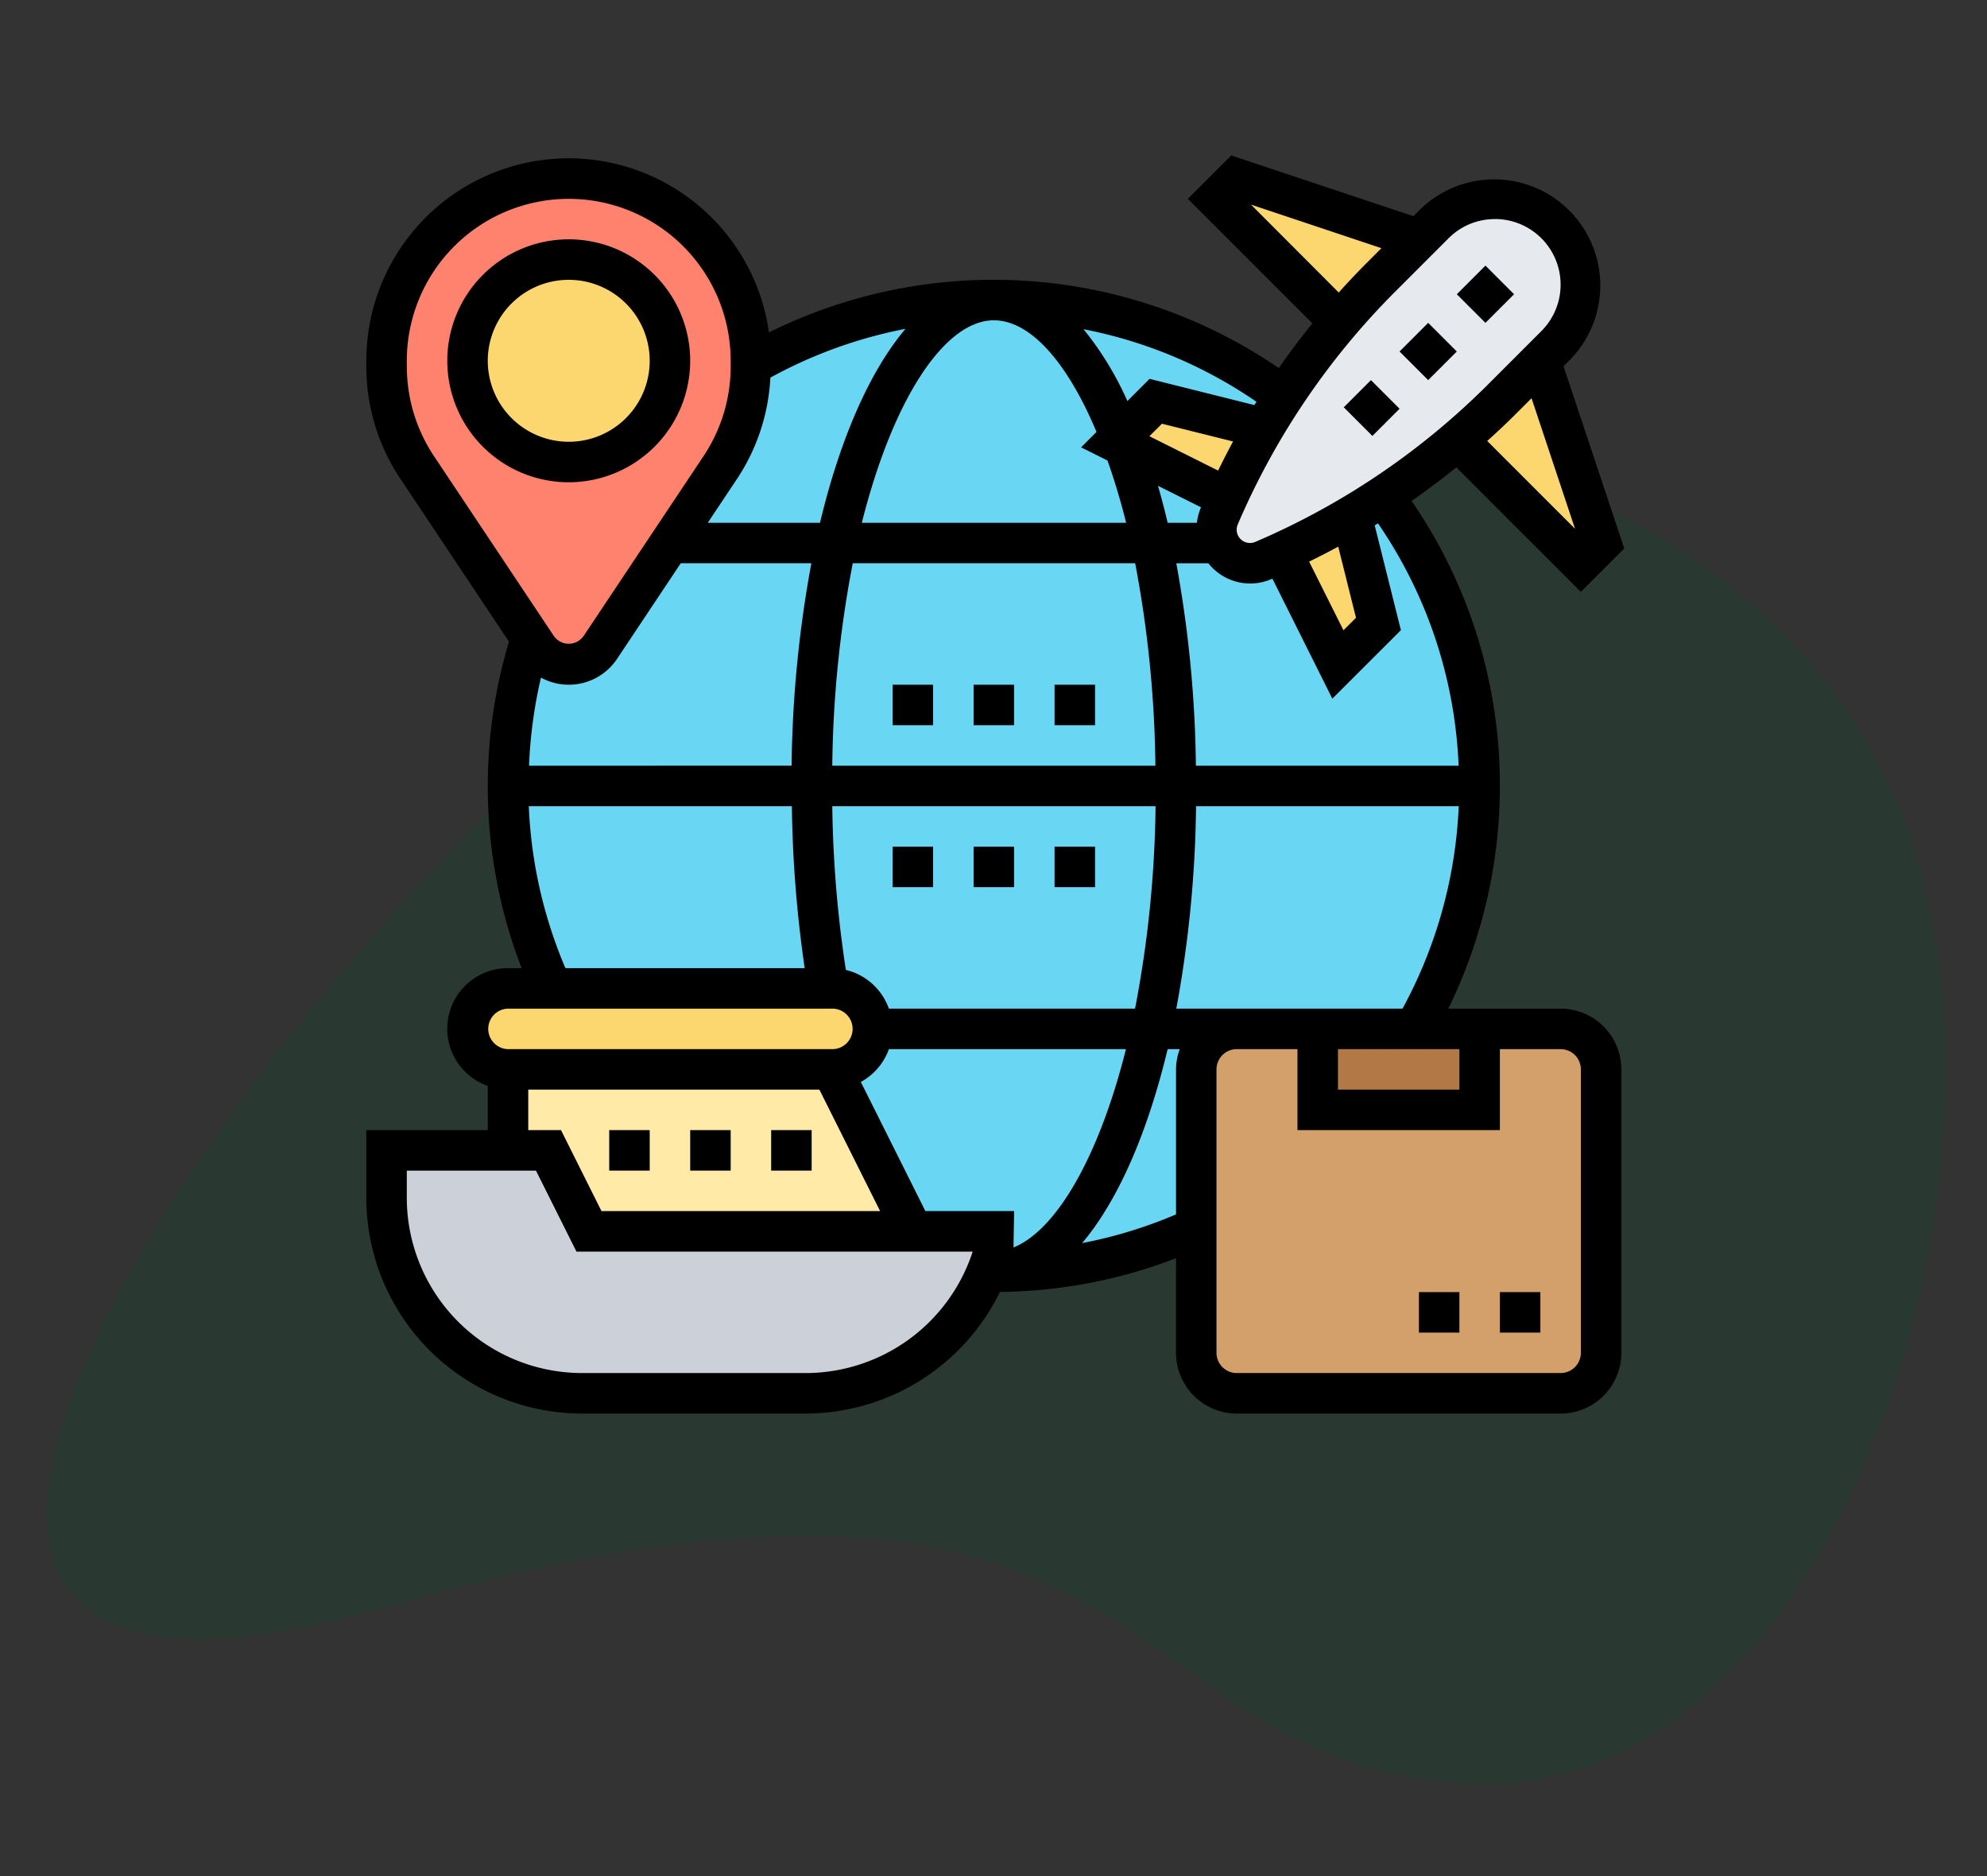 <svg xmlns="http://www.w3.org/2000/svg" xmlns:xlink="http://www.w3.org/1999/xlink" width="179" height="169" viewBox="0 0 179 169">
  <rect x="0" y="0" width="179" height="169" fill="#333333" stroke="none"/>
  <defs>
    <clipPath id="clip-ecommerce-logistics">
      <rect width="179" height="169"/>
    </clipPath>
  </defs>
  <g id="ecommerce-logistics" clip-path="url(#clip-ecommerce-logistics)">
    <g id="Group_3" data-name="Group 3" transform="translate(4.205 37.117)">
      <path id="Path_167684-2" data-name="Path 167684-2" d="M164.43,30.459c17.4,30.136-1.109,93.908-35.26,93.109s-26.821-36.543-98.264-16.02-1.612-71.822,35.258-93.11S147.03.322,164.43,30.459Z" transform="translate(0 0)" fill="#00532a" opacity="0.2" style="isolation: isolate"/>
    </g>
    <g id="logistics_1_" data-name="logistics (1)" transform="translate(32 13.144)">
      <circle id="Ellipse_25" data-name="Ellipse 25" cx="43.765" cy="43.765" r="43.765" transform="translate(13.765 13.883)" fill="#69d6f4"/>
      <path id="Path_168422" data-name="Path 168422" d="M49.412,57.294h7.294v1.824a18.752,18.752,0,0,1-.62,1.787h-.018c.018.018.018.036,0,.036A17.571,17.571,0,0,1,39.784,71.882H19.6A17.6,17.6,0,0,1,2,54.285V50H16.588l3.647,7.294Z" transform="translate(0.824 40.472)" fill="#ccd1d9"/>
      <path id="Path_168423" data-name="Path 168423" d="M38.824,42a3.658,3.658,0,0,1,3.647,3.647,3.674,3.674,0,0,1-3.647,3.647H9.647A3.658,3.658,0,0,1,6,45.647,3.674,3.674,0,0,1,9.647,42H38.824Z" transform="translate(4.118 33.884)" fill="#fcd770"/>
      <path id="Path_168424" data-name="Path 168424" d="M37.177,46l7.294,14.588H15.294l-3.647-7.294H8V46Z" transform="translate(5.765 37.178)" fill="#ffeaa7"/>
      <path id="Path_168425" data-name="Path 168425" d="M74.824,44H45.647A3.658,3.658,0,0,0,42,47.647V73.177a3.658,3.658,0,0,0,3.647,3.647H74.824a3.658,3.658,0,0,0,3.647-3.647V47.647A3.658,3.658,0,0,0,74.824,44Z" transform="translate(33.765 35.531)" fill="#d3a06c"/>
      <path id="Path_168426" data-name="Path 168426" d="M62.588,44v7.294H48V44H62.588Z" transform="translate(38.706 35.531)" fill="#b27946"/>
      <path id="Path_168427" data-name="Path 168427" d="M34.824,18.795v.128a16.515,16.515,0,0,1-2.754,9.1l-4.541,6.8-6.291,9.428a3.4,3.4,0,0,1-5.653,0L15,43.394,4.754,28.022A16.515,16.515,0,0,1,2,18.922v-.511a16.412,16.412,0,0,1,32.824,0Z" transform="translate(0.824 0.942)" fill="#ff826e"/>
      <circle id="Ellipse_26" data-name="Ellipse 26" cx="9.118" cy="9.118" r="9.118" transform="translate(10.118 10.236)" fill="#fcd770"/>
      <path id="Path_168428" data-name="Path 168428" d="M48.872,34.821c-.547.274-1.094.529-1.659.766a3.271,3.271,0,0,1-1.185.237c-.821,0-1.568-.328-2.772-1.824A2.967,2.967,0,0,1,43,32.8a3.271,3.271,0,0,1,.237-1.185c.237-.565.492-1.112.766-1.659a58.6,58.6,0,0,1,3.282-6.273c.565-.985,1.167-1.933,1.805-2.881a61.113,61.113,0,0,1,5.033-6.692c1.167-1.4,2.407-2.754,3.72-4.066l3.392-3.392,1.386-1.386A7.737,7.737,0,0,1,73.562,16.2l-1.386,1.386L68.785,20.98c-1.313,1.313-2.662,2.553-4.066,3.72a61.113,61.113,0,0,1-6.692,5.033c-.948.638-1.9,1.24-2.881,1.805a58.6,58.6,0,0,1-6.273,3.282Z" transform="translate(34.588 1.766)" fill="#e6e9ed"/>
      <g id="Group_48008" data-name="Group 48008" transform="translate(68.471 2.942)">
        <path id="Path_168429" data-name="Path 168429" d="M62.368,11l5.471,16.412-1.824,1.824L54.91,18.13v-.018c1.4-1.167,2.754-2.407,4.066-3.72Z" transform="translate(-24.074 5.412)" fill="#fcd770"/>
        <path id="Path_168430" data-name="Path 168430" d="M61.235,7.471l-3.392,3.392c-1.313,1.313-2.553,2.662-3.72,4.066h-.018L43,3.824,44.824,2Z" transform="translate(-33.882 -2)" fill="#fcd770"/>
        <path id="Path_168431" data-name="Path 168431" d="M41.647,13,51.4,15.444a58.6,58.6,0,0,0-3.282,6.273l-9.337-4.668-.784-.4.474-.474Z" transform="translate(-38 7.059)" fill="#fcd770"/>
        <path id="Path_168432" data-name="Path 168432" d="M52.493,18.65l2.444,9.756-3.647,3.647L46.22,21.932a58.6,58.6,0,0,0,6.273-3.282Z" transform="translate(-31.231 11.712)" fill="#fcd770"/>
      </g>
      <path id="Path_168433" data-name="Path 168433" d="M26.882,15.941A10.941,10.941,0,1,0,15.941,26.882,10.952,10.952,0,0,0,26.882,15.941Zm-18.235,0a7.294,7.294,0,1,1,7.294,7.294A7.3,7.3,0,0,1,8.647,15.941Z" transform="translate(3.294 3.413)"/>
      <path id="Path_168434" data-name="Path 168434" d="M0,0H3.647V3.647H0Z" transform="translate(94.079 18.515) rotate(-45)"/>
      <path id="Path_168435" data-name="Path 168435" d="M0,0H3.647V3.647H0Z" transform="translate(99.238 13.359) rotate(-45)"/>
      <path id="Path_168436" data-name="Path 168436" d="M0,0H3.463V3.647H0Z" transform="translate(89.053 23.543) rotate(-45)"/>
      <path id="Path_168437" data-name="Path 168437" d="M108.589,77.707H98.473a45.635,45.635,0,0,0,4.645-20.059A45.157,45.157,0,0,0,95.166,31.98q2.065-1.442,4.028-3.029l11.218,11.217,3.91-3.91-5.471-16.414.584-.584A9.561,9.561,0,0,0,95.915,5.739l-.587.587L78.918.856,75.01,4.766,86.228,15.984Q84.636,17.943,83.2,20.01A45.509,45.509,0,0,0,37.272,16.8,18.225,18.225,0,0,0,1,19.354v.5A18.182,18.182,0,0,0,4.064,29.971L13.85,44.65a45.463,45.463,0,0,0,1.142,29.41H13.765a5.457,5.457,0,0,0-1.824,10.606v3.983H1v6.107a19.444,19.444,0,0,0,19.422,19.422H40.607a19.52,19.52,0,0,0,17.471-10.956,45.227,45.227,0,0,0,15.865-3.036v8.521a5.477,5.477,0,0,0,5.471,5.471H108.59a5.477,5.477,0,0,0,5.471-5.471V83.178A5.48,5.48,0,0,0,108.589,77.707ZM88.53,81.354H99.471V85H88.53Zm-9.118-3.647H73.967a106.19,106.19,0,0,0,1.78-18.235H99.411a41.876,41.876,0,0,1-5.064,18.235ZM59.3,99.221l.057-3.279H51.362L45.547,84.31a5.463,5.463,0,0,0,2.529-2.956H69.432C66.966,91.176,63.128,97.667,59.3,99.221ZM48.076,77.707A5.468,5.468,0,0,0,44.2,74.22a105.7,105.7,0,0,1-1.224-14.749H72.1a101.7,101.7,0,0,1-1.849,18.235ZM15.658,55.825a41.955,41.955,0,0,1,1.076-7.936A5.221,5.221,0,0,0,23.588,46.2l5.74-8.613H41.092a106.19,106.19,0,0,0-1.78,18.235ZM44.82,37.589H70.263a103.109,103.109,0,0,1,1.822,18.235H42.976A101.712,101.712,0,0,1,44.82,37.589ZM57.53,15.707c3.24,0,6.574,3.669,9.249,10.055l-1.386,1.386,2.378,1.189c.62,1.76,1.183,3.625,1.678,5.606H45.638C48.489,22.616,53.164,15.707,57.53,15.707Zm20.2,13.534-6.185-3.093,1.129-1.127,6.408,1.6C78.615,27.483,78.17,28.359,77.734,29.241ZM76.2,32.553c-.015.033-.031.066-.046.1a4.753,4.753,0,0,0-.33,1.291H73.19c-.27-1.143-.563-2.25-.873-3.332ZM99.4,55.825H75.732a107.365,107.365,0,0,0-1.765-18.235h2.888a4.805,4.805,0,0,0,5.669,1.431c.035-.015.066-.031.1-.046l5.4,10.81L94.2,43.618l-2.36-9.44c.1-.06.193-.126.292-.188A41.5,41.5,0,0,1,99.4,55.825ZM88.555,36.092l1.6,6.408-1.129,1.127-3.093-6.185C86.819,37.008,87.695,36.563,88.555,36.092Zm21.332-1.607-7.91-7.91c.917-.826,1.818-1.672,2.693-2.549l1.3-1.3Zm-7.212-27.9a5.912,5.912,0,0,1,4.181,10.093l-4.765,4.765a66.8,66.8,0,0,1-21,14.22,1.2,1.2,0,0,1-1.583-1.579,66.828,66.828,0,0,1,14.22-21L98.492,8.32v0a5.884,5.884,0,0,1,4.183-1.732Zm-21.981-1.3L92.448,9.21l-1.3,1.3c-.877.877-1.723,1.778-2.549,2.693ZM81,23.342,71.56,20.981l-2,2a28.737,28.737,0,0,0-3.952-6.474,41.416,41.416,0,0,1,15.582,6.539c-.064.1-.129.2-.19.294ZM37.4,20.869A41.787,41.787,0,0,1,49.57,16.475c-3.217,3.811-5.885,9.893-7.7,17.468H31.759l2.648-3.972A18.145,18.145,0,0,0,37.4,20.869ZM4.647,19.855v-.5a14.588,14.588,0,1,1,29.177,0v.5a14.546,14.546,0,0,1-2.451,8.093L20.552,44.178a1.642,1.642,0,0,1-2.635,0L7.1,27.948a14.554,14.554,0,0,1-2.449-8.093ZM15.636,59.472h23.7A110.133,110.133,0,0,0,40.492,74.06H18.936a41.536,41.536,0,0,1-3.3-14.588ZM13.765,77.707H42.941a1.824,1.824,0,1,1,0,3.647H13.765a1.824,1.824,0,0,1,0-3.647ZM15.588,85H41.814l5.471,10.941h-25.1l-3.647-7.294h-2.95Zm25.019,25.529H20.422A15.794,15.794,0,0,1,4.647,94.755V92.3H16.285l3.647,7.294H55.624A15.847,15.847,0,0,1,40.607,110.531Zm24.88-11.707c3.217-3.811,5.886-9.895,7.7-17.469h1.092a5.409,5.409,0,0,0-.336,1.824V96.24A41.279,41.279,0,0,1,65.488,98.824Zm44.925,9.884a1.825,1.825,0,0,1-1.824,1.824H79.412a1.825,1.825,0,0,1-1.824-1.824V83.178a1.825,1.825,0,0,1,1.824-1.824h5.471v7.294h18.235V81.354h5.471a1.825,1.825,0,0,1,1.824,1.824Z" transform="translate(0 0)"/>
      <path id="Path_168438" data-name="Path 168438" d="M57,57h3.647v3.647H57Z" transform="translate(46.118 46.237)"/>
      <path id="Path_168439" data-name="Path 168439" d="M53,57h3.647v3.647H53Z" transform="translate(42.824 46.237)"/>
      <path id="Path_168440" data-name="Path 168440" d="M13,49h3.647v3.647H13Z" transform="translate(9.882 39.648)"/>
      <path id="Path_168441" data-name="Path 168441" d="M17,49h3.647v3.647H17Z" transform="translate(13.177 39.648)"/>
      <path id="Path_168442" data-name="Path 168442" d="M21,49h3.647v3.647H21Z" transform="translate(16.471 39.648)"/>
      <path id="Path_168443" data-name="Path 168443" d="M27,35h3.647v3.647H27Z" transform="translate(21.412 28.119)"/>
      <path id="Path_168444" data-name="Path 168444" d="M31,35h3.647v3.647H31Z" transform="translate(24.706 28.119)"/>
      <path id="Path_168445" data-name="Path 168445" d="M35,35h3.647v3.647H35Z" transform="translate(28 28.119)"/>
      <path id="Path_168446" data-name="Path 168446" d="M31,27h3.647v3.647H31Z" transform="translate(24.706 21.531)"/>
      <path id="Path_168447" data-name="Path 168447" d="M27,27h3.647v3.647H27Z" transform="translate(21.412 21.531)"/>
      <path id="Path_168448" data-name="Path 168448" d="M35,27h3.647v3.647H35Z" transform="translate(28 21.531)"/>
    </g>
  </g>
</svg>
